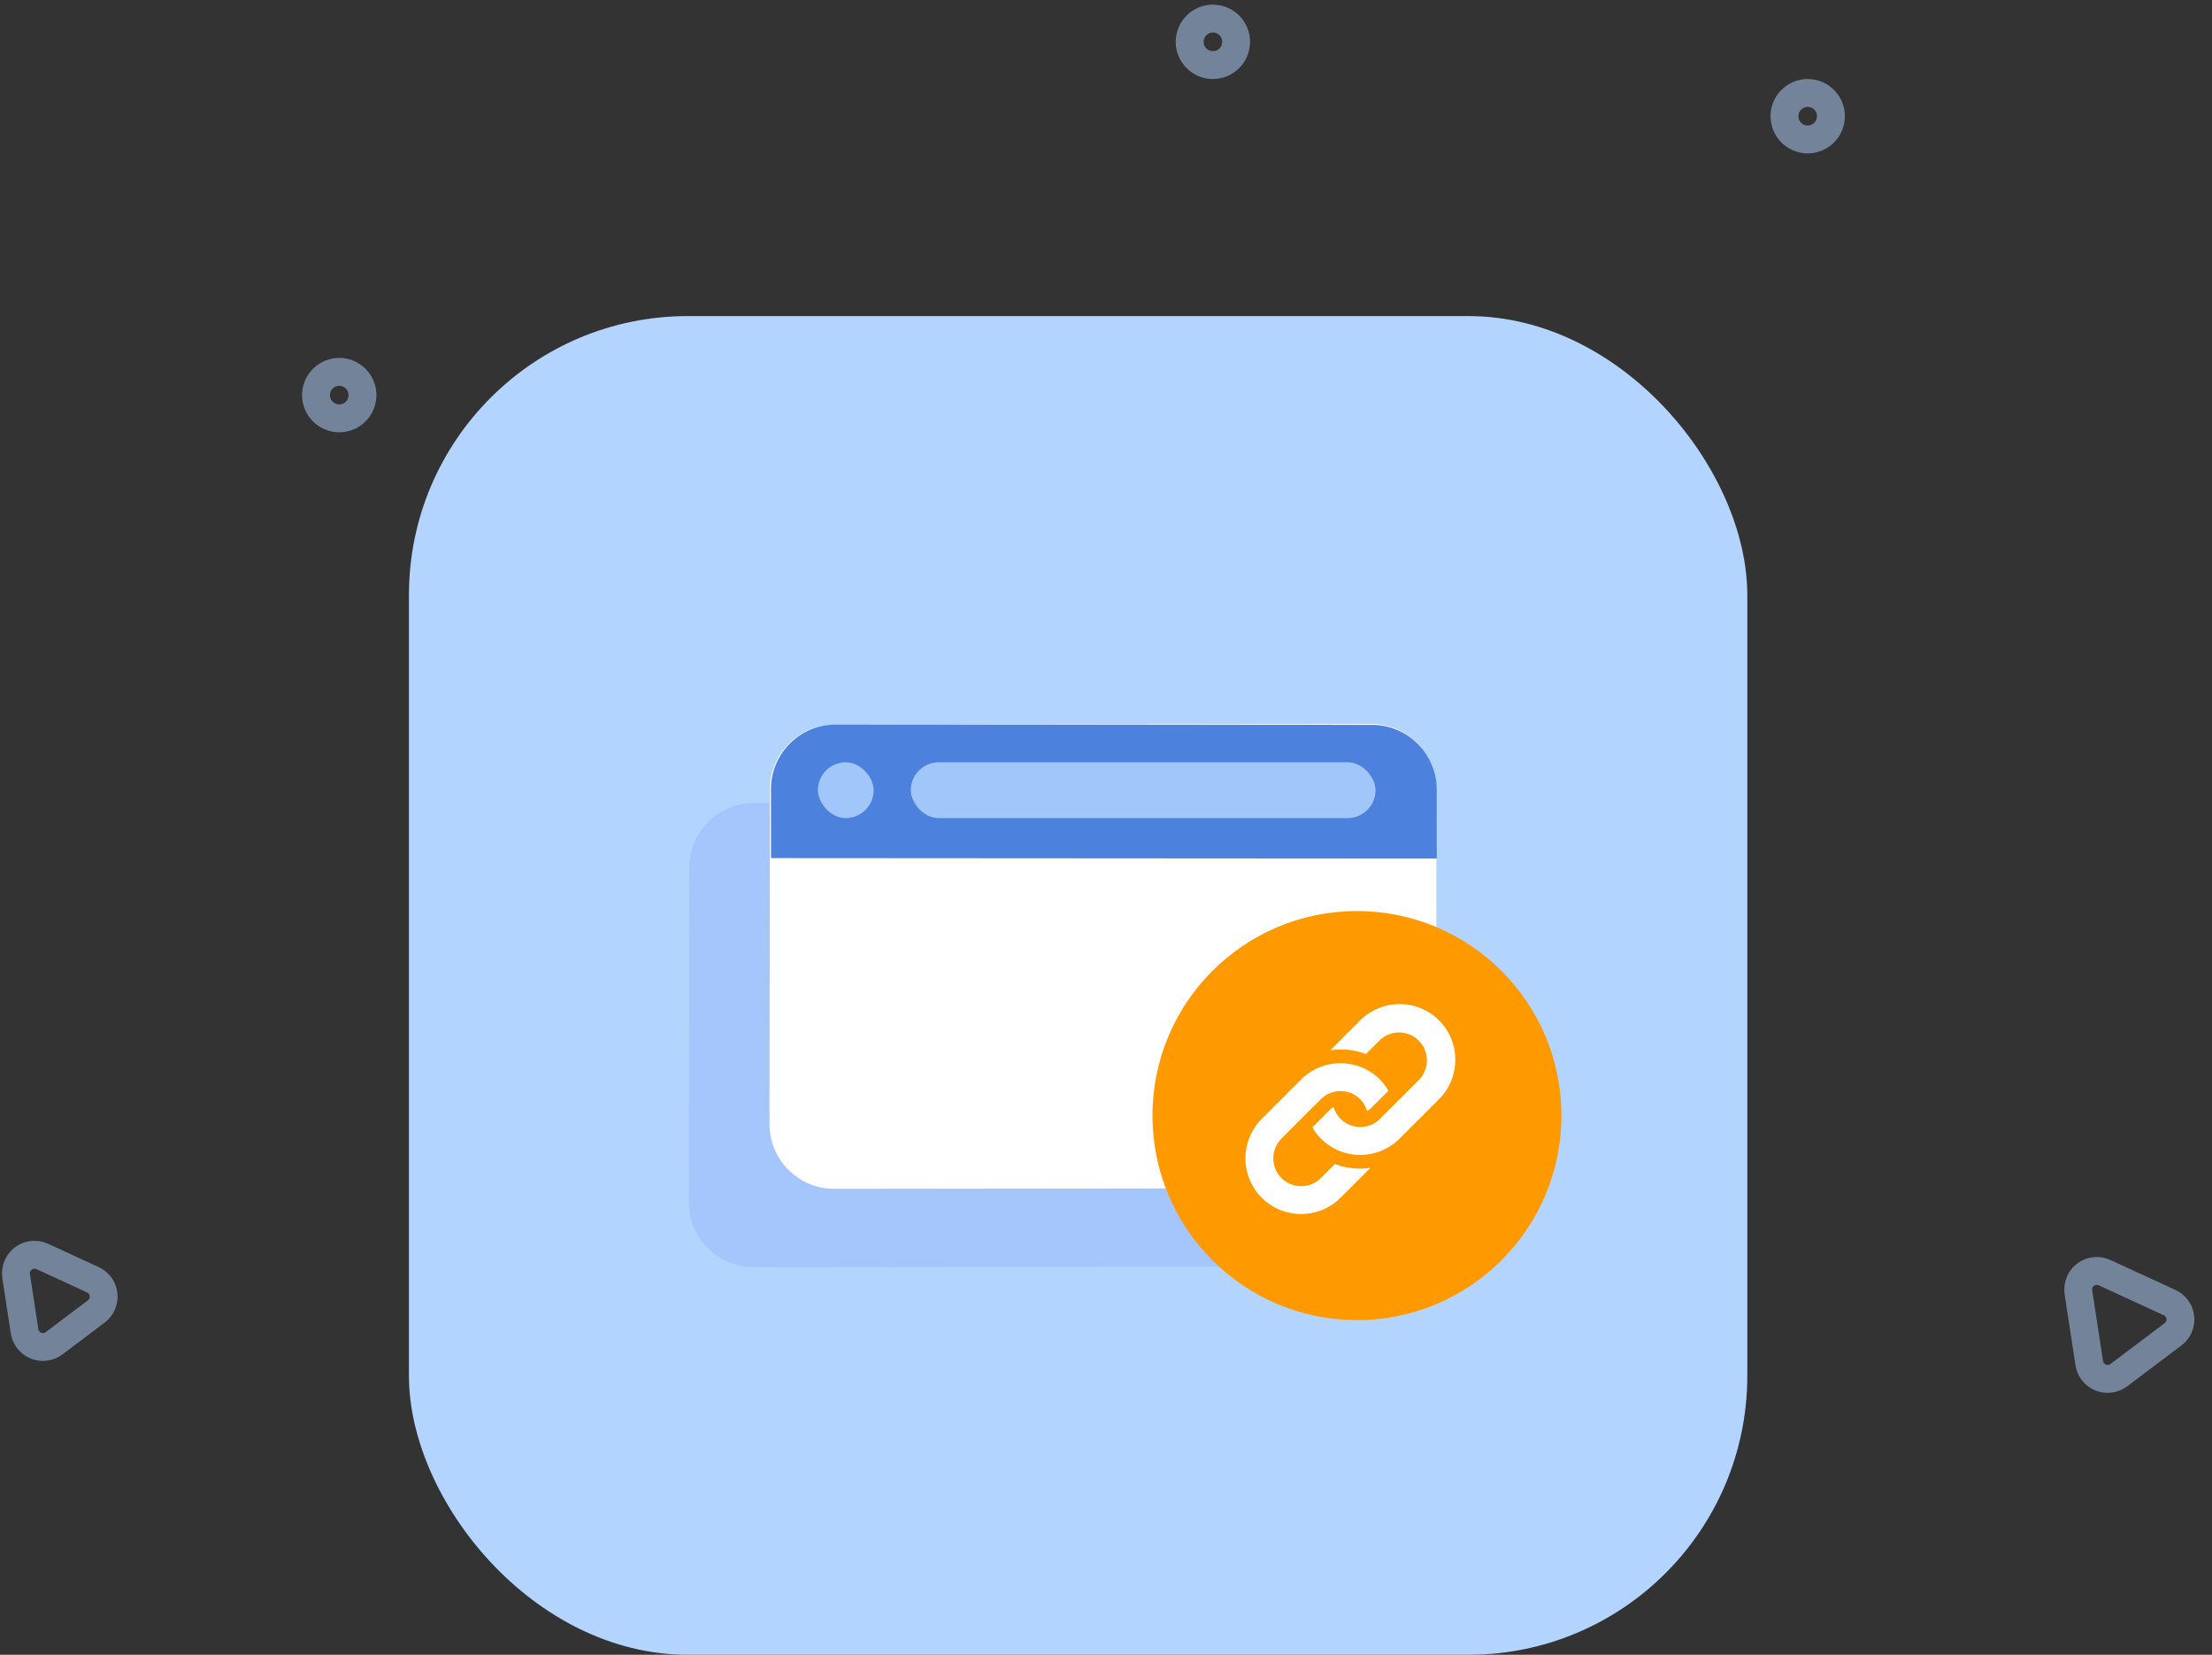<?xml version="1.0" encoding="UTF-8"?>
<svg width="119px" height="89px" viewBox="0 0 119 89" version="1.1" xmlns="http://www.w3.org/2000/svg" xmlns:xlink="http://www.w3.org/1999/xlink">
    <rect x="0" y="0" width="119" height="89" fill="#333333" stroke="none"/>
    <!-- Generator: Sketch 62 (91390) - https://sketch.com -->
    <title>Group 85 Copy 5</title>
    <desc>Created with Sketch.</desc>
    <g id="Affiliate-program" stroke="none" stroke-width="1" fill="none" fill-rule="evenodd">
        <g id="Landing-Affiliate-program" transform="translate(-658, -1599)">
            <g id="Group-12" transform="translate(0, 1439)">
                <g id="Group-85-Copy-5" transform="translate(657, 154)">
                    <g id="Group-68">
                        <g id="Group-67" transform="translate(23, 23)" fill="#B3D4FF">
                            <rect id="Rectangle" x="0" y="0" width="72" height="72" rx="15"></rect>
                        </g>
                        <g id="Group-24" transform="translate(62.876, 45.784) scale(1, -1) rotate(174) translate(-62.876, -45.784) translate(4.376, 6.784)" opacity="0.5" stroke="#B3D4FF" stroke-width="1.5">
                            <path d="M4.113,62.011 L5.938,65.402 C6.2,65.888 6.018,66.494 5.532,66.756 C5.386,66.835 5.223,66.876 5.058,66.876 L1.406,66.876 C0.854,66.876 0.406,66.428 0.406,65.876 C0.406,65.71 0.447,65.547 0.526,65.402 L2.352,62.011 C2.613,61.525 3.22,61.343 3.706,61.604 C3.878,61.697 4.02,61.839 4.113,62.011 Z" id="Triangle" transform="translate(3.232, 64.728) rotate(43) translate(-3.232, -64.728) "></path>
                            <path d="M114.886,72.878 L116.305,75.514 C116.567,76 116.385,76.606 115.899,76.868 C115.753,76.947 115.59,76.988 115.425,76.988 L112.587,76.988 C112.034,76.988 111.587,76.54 111.587,75.988 C111.587,75.822 111.628,75.659 111.706,75.514 L113.125,72.878 C113.387,72.392 113.994,72.21 114.48,72.472 C114.652,72.564 114.794,72.706 114.886,72.878 Z" id="Triangle" transform="translate(114.006, 75.089) rotate(43) translate(-114.006, -75.089) "></path>
                            <circle id="Oval-7" cx="59.068" cy="1.319" r="1.25"></circle>
                            <circle id="Oval-7" cx="26.825" cy="1.952" r="1.25"></circle>
                            <circle id="Oval-7-Copy" cx="103.824" cy="25.128" r="1.25"></circle>
                        </g>
                    </g>
                    <g id="Group-27" transform="translate(33, 38)">
                        <path d="M11.198,8.658 L39.577,14.142 C41.463,14.507 42.697,16.331 42.333,18.217 C42.332,18.22 42.332,18.222 42.331,18.225 L38.875,35.898 C38.507,37.781 36.685,39.01 34.802,38.646 L6.423,33.162 C4.537,32.798 3.303,30.973 3.667,29.087 C3.668,29.085 3.668,29.082 3.669,29.08 L7.125,11.406 C7.493,9.524 9.315,8.295 11.198,8.658 Z" id="Rectangle-16-Copy" fill="#9EBDFD" opacity="0.665" transform="translate(23, 23.652) rotate(-11) translate(-23, -23.652) "></path>
                        <path d="M15.536,4.446 L43.915,9.929 C45.801,10.294 47.035,12.118 46.67,14.004 C46.67,14.007 46.669,14.009 46.669,14.012 L43.213,31.685 C42.845,33.568 41.023,34.797 39.139,34.433 L10.76,28.949 C8.874,28.585 7.641,26.76 8.005,24.874 C8.006,24.872 8.006,24.869 8.007,24.867 L11.462,7.193 C11.831,5.311 13.653,4.082 15.536,4.446 Z" id="Rectangle-16" fill="#FFFFFF" transform="translate(27.338, 19.439) rotate(-11) translate(-27.338, -19.439) "></path>
                        <path d="M13.91,4.282 L42.237,9.807 C44.121,10.175 45.351,11.999 44.986,13.883 L44.28,17.528 L44.28,17.528 L9.125,10.671 L9.829,7.034 C10.194,5.148 12.019,3.916 13.905,4.281 C13.907,4.281 13.908,4.282 13.91,4.282 Z" id="Rectangle-16" fill="#4C82DE" transform="translate(27.386, 10.572) rotate(-11) translate(-27.386, -10.572) "></path>
                        <rect id="Rectangle" fill="#A1C6FA" x="17" y="9" width="25" height="3" rx="1.5"></rect>
                        <circle id="Oval" fill="#FF9900" cx="41" cy="28" r="11"></circle>
                        <rect id="Rectangle-Copy-5" fill="#A1C6FA" x="12" y="9" width="3" height="3" rx="1.5"></rect>
                        <g id="link" transform="translate(35, 22)" fill="#FFFFFF" fill-rule="nonzero">
                            <path d="M10.416,5.118 L8.296,7.237 C7.734,7.799 6.971,8.115 6.176,8.115 C5.381,8.115 4.619,7.799 4.057,7.237 C3.88,7.056 3.727,6.853 3.602,6.632 L4.587,5.647 C4.634,5.6 4.691,5.573 4.747,5.541 C4.816,5.773 4.934,5.994 5.117,6.176 C5.703,6.76 6.651,6.76 7.237,6.176 L9.356,4.057 C9.912,3.468 9.899,2.542 9.326,1.969 C8.752,1.395 7.827,1.381 7.237,1.938 L6.483,2.692 C5.874,2.458 5.216,2.387 4.571,2.484 L6.176,0.878 C7.348,-0.292 9.245,-0.292 10.417,0.878 C11.586,2.05 11.586,3.947 10.415,5.118 L10.416,5.118 Z M4.811,8.603 L4.057,9.357 C3.471,9.942 2.523,9.942 1.937,9.357 C1.353,8.771 1.353,7.823 1.937,7.237 L4.057,5.119 C4.643,4.535 5.591,4.535 6.176,5.119 C6.36,5.302 6.479,5.521 6.547,5.754 C6.604,5.722 6.66,5.695 6.707,5.648 L7.691,4.664 C7.567,4.443 7.414,4.24 7.237,4.059 C6.066,2.888 4.168,2.888 2.997,4.059 L0.878,6.178 C-0.292,7.349 -0.292,9.247 0.878,10.419 C2.049,11.588 3.946,11.588 5.117,10.419 L6.724,8.812 C6.079,8.909 5.42,8.837 4.811,8.603 L4.811,8.603 Z" id="Shape"></path>
                        </g>
                    </g>
                </g>
            </g>
        </g>
    </g>
</svg>